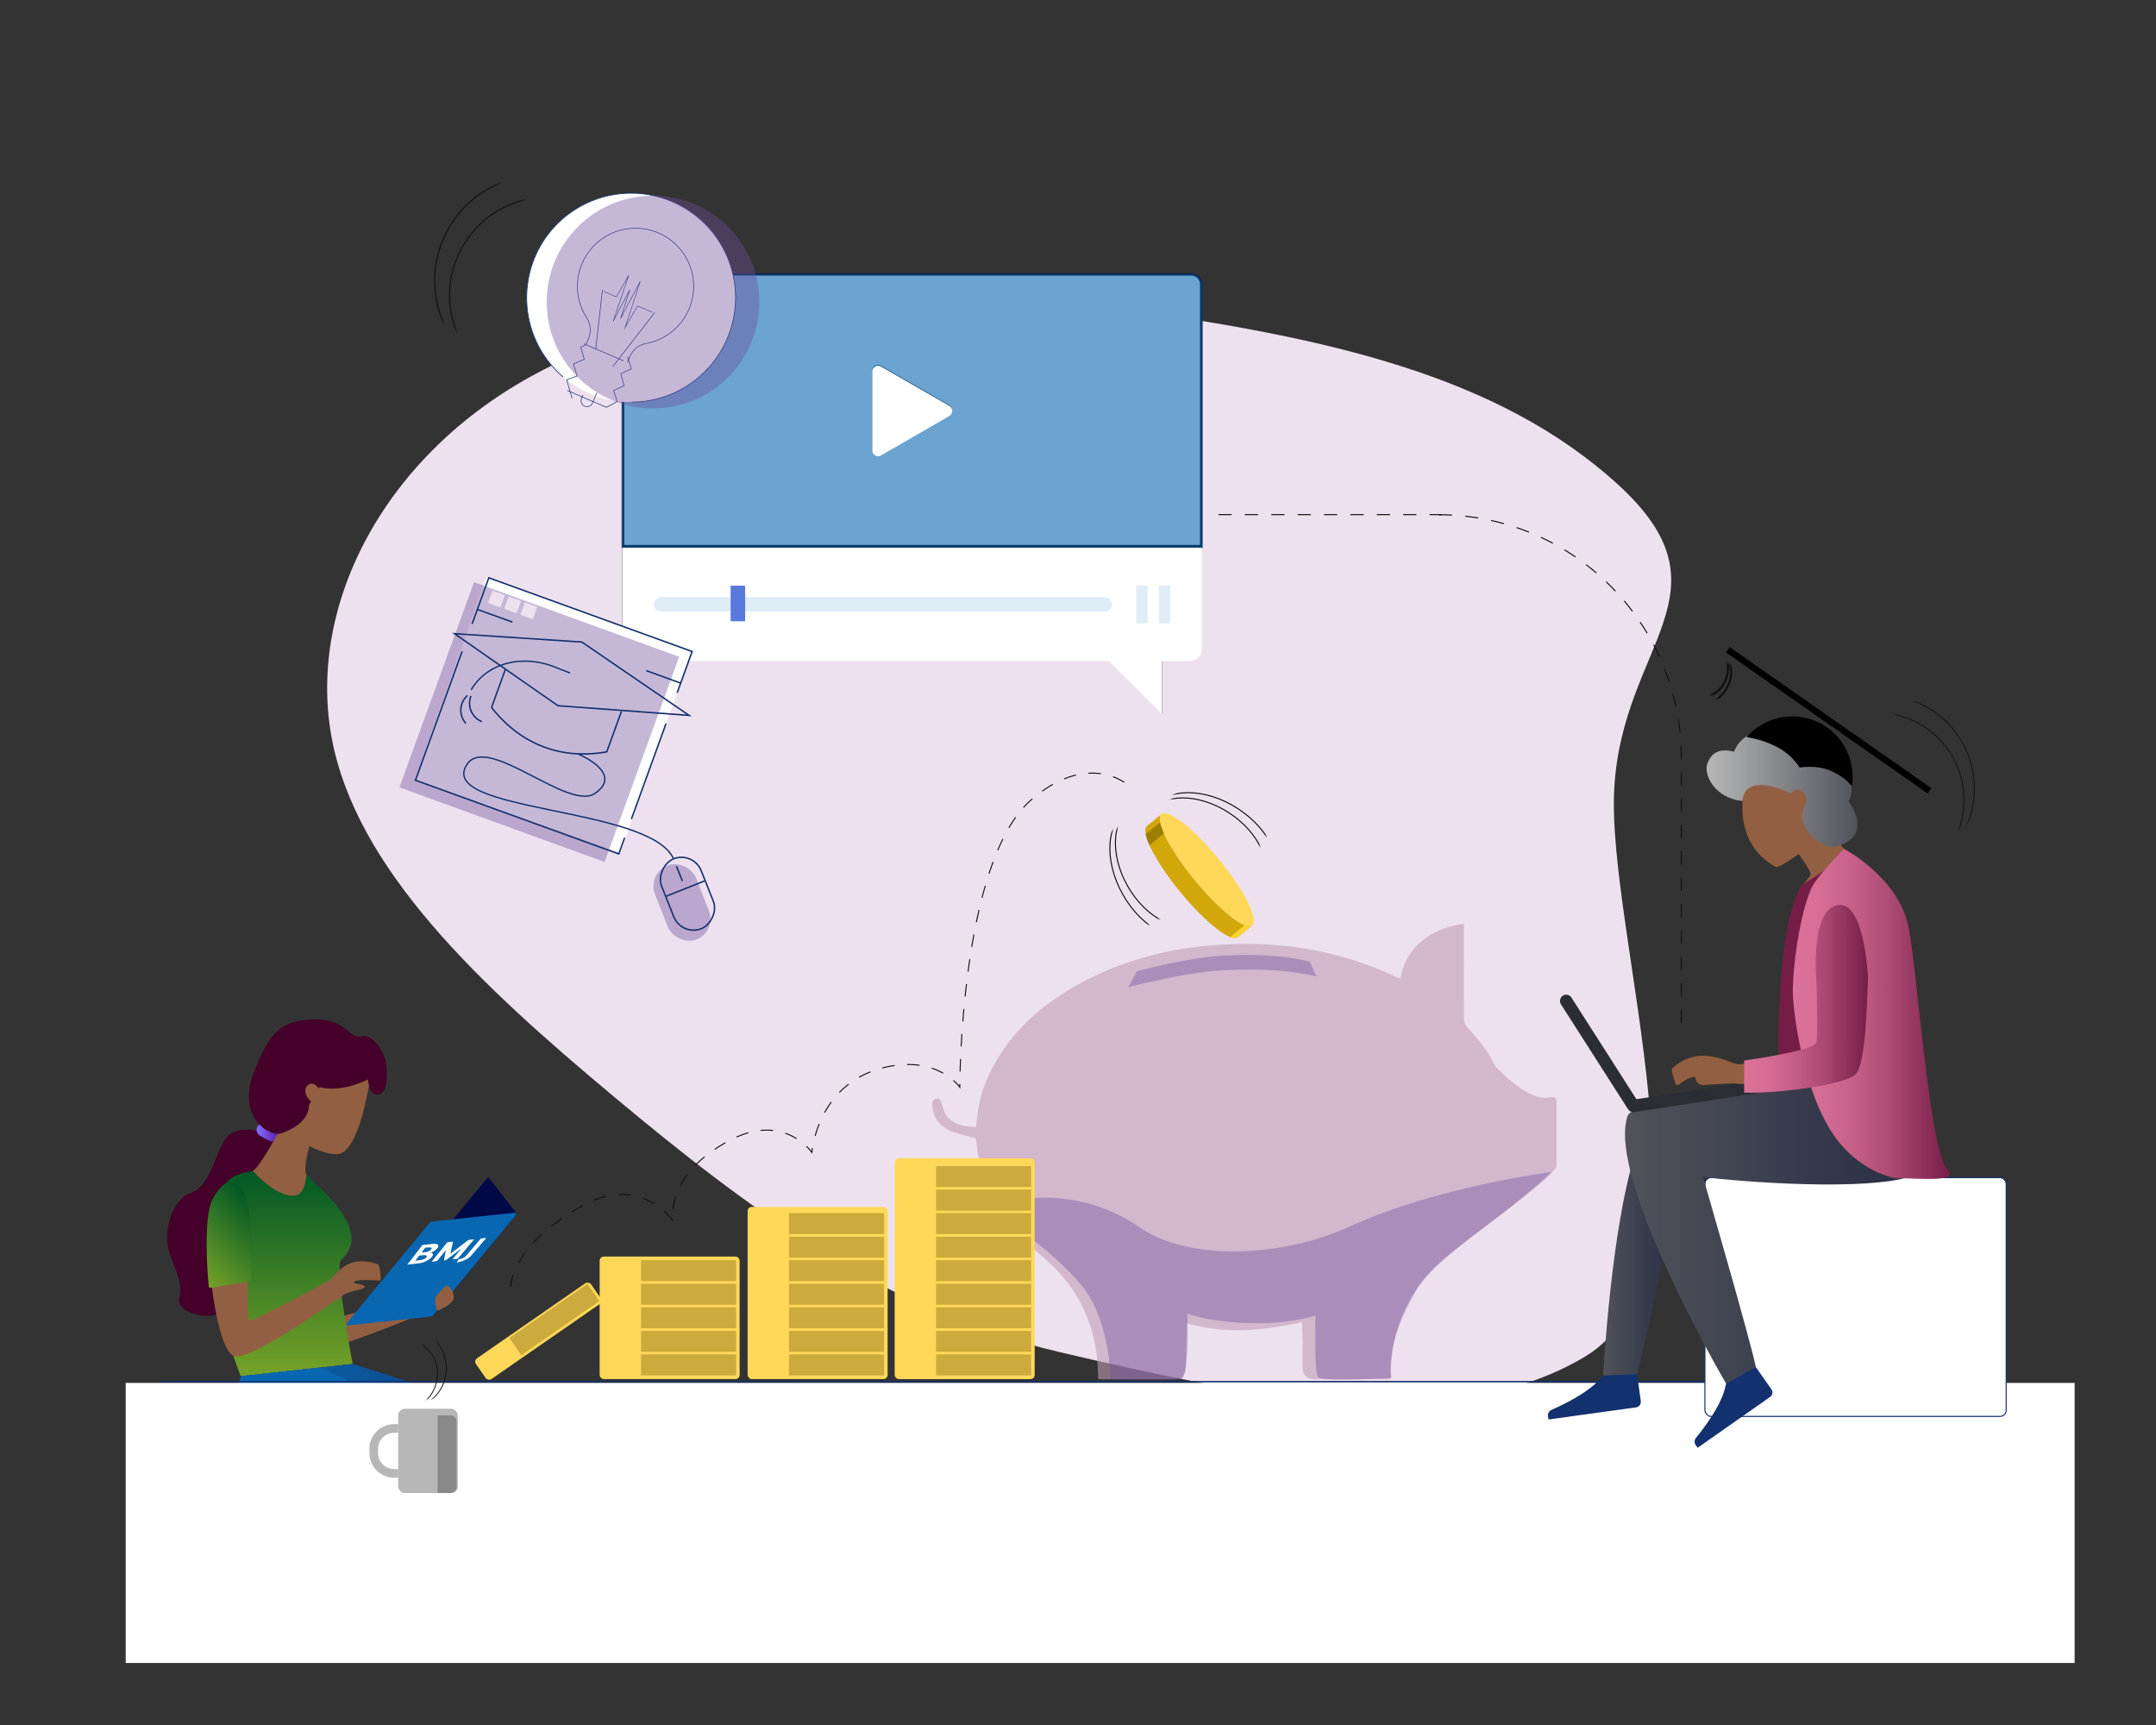 <svg xmlns="http://www.w3.org/2000/svg" xmlns:xlink="http://www.w3.org/1999/xlink" width="1000" height="800" viewBox="0 0 1000 800">
  <rect x="0" y="0" width="1000" height="800" fill="#333333" stroke="none"/>
  <defs>
    <style>
      .cls-1, .cls-17, .cls-42, .cls-44, .cls-7 {
        fill: #fff;
      }

      .cls-1 {
        fill-rule: evenodd;
      }

      .cls-2 {
        isolation: isolate;
      }

      .cls-3 {
        mask: url(#mask);
      }

      .cls-16, .cls-26, .cls-31, .cls-33, .cls-35, .cls-4, .cls-41, .cls-43, .cls-45, .cls-57, .cls-59, .cls-6, .cls-60 {
        fill: none;
      }

      .cls-31, .cls-35, .cls-4, .cls-41, .cls-57 {
        stroke: #111;
      }

      .cls-4 {
        stroke-width: 0.4px;
      }

      .cls-5, .cls-61 {
        fill: #eee1ef;
      }

      .cls-6 {
        stroke: #fff;
      }

      .cls-16, .cls-17, .cls-26, .cls-33, .cls-36, .cls-42, .cls-43, .cls-44, .cls-45, .cls-59, .cls-6, .cls-60 {
        stroke-miterlimit: 10;
      }

      .cls-26, .cls-6 {
        stroke-width: 4px;
      }

      .cls-8 {
        fill: #935f42;
      }

      .cls-9 {
        fill: #440029;
      }

      .cls-10 {
        fill: url(#New_Gradient_Swatch_5);
      }

      .cls-11 {
        fill: url(#linear-gradient);
      }

      .cls-12 {
        fill: url(#linear-gradient-2);
      }

      .cls-13 {
        fill: url(#linear-gradient-3);
      }

      .cls-14 {
        fill: #000947;
      }

      .cls-15, .cls-36 {
        fill: #0967b1;
      }

      .cls-16, .cls-17, .cls-36, .cls-42, .cls-43, .cls-44, .cls-45, .cls-59, .cls-60 {
        stroke: #13316e;
      }

      .cls-16 {
        stroke-width: 0.64px;
      }

      .cls-17, .cls-35 {
        stroke-width: 0.49px;
      }

      .cls-18 {
        fill: #13316e;
      }

      .cls-19 {
        fill: url(#linear-gradient-4);
      }

      .cls-20 {
        fill: url(#linear-gradient-5);
      }

      .cls-21 {
        fill: url(#linear-gradient-6);
      }

      .cls-22 {
        fill: #761d47;
      }

      .cls-23 {
        fill: #2a2d33;
      }

      .cls-24 {
        fill: url(#linear-gradient-7);
      }

      .cls-25 {
        fill: url(#linear-gradient-8);
      }

      .cls-26 {
        stroke: #b7b7b7;
      }

      .cls-27 {
        fill: #b7b7b7;
      }

      .cls-28 {
        mask: url(#mask-3);
      }

      .cls-29 {
        mask: url(#mask-4);
      }

      .cls-30 {
        mask: url(#mask-5);
      }

      .cls-32 {
        mask: url(#mask-6);
      }

      .cls-33 {
        stroke: #000;
        stroke-width: 3px;
      }

      .cls-34, .cls-37, .cls-61 {
        mix-blend-mode: multiply;
      }

      .cls-35 {
        stroke-dasharray: 6.12 6.12;
      }

      .cls-36 {
        stroke-width: 0.69px;
      }

      .cls-36, .cls-47 {
        opacity: 0.6;
      }

      .cls-37, .cls-38 {
        fill: #dfedf7;
      }

      .cls-39 {
        fill: #5a79de;
      }

      .cls-40 {
        mask: url(#mask-7);
      }

      .cls-41 {
        stroke-width: 0.49px;
      }

      .cls-42 {
        stroke-width: 0.34px;
      }

      .cls-43, .cls-44 {
        stroke-width: 0.29px;
      }

      .cls-45 {
        stroke-width: 0.24px;
      }

      .cls-46 {
        fill: #6f4f9b;
      }

      .cls-46, .cls-62 {
        opacity: 0.4;
      }

      .cls-48 {
        fill: #bf9bb6;
      }

      .cls-49 {
        mask: url(#mask-9);
      }

      .cls-50 {
        mask: url(#mask-10);
      }

      .cls-51 {
        mask: url(#mask-11);
      }

      .cls-52 {
        mask: url(#mask-12);
      }

      .cls-53 {
        fill: #ffd85a;
      }

      .cls-54 {
        fill: #d2a709;
      }

      .cls-55 {
        fill: #ffd430;
      }

      .cls-56 {
        fill: #9c7e00;
      }

      .cls-57 {
        stroke-width: 0.47px;
        stroke-dasharray: 5.81 5.81;
      }

      .cls-58 {
        fill: #ccaa3b;
      }

      .cls-59 {
        stroke-width: 0.68px;
      }

      .cls-60 {
        stroke-width: 0.63px;
      }

      .cls-62 {
        fill: #444;
      }
    </style>
    <mask id="mask" x="814.86" y="318.22" width="121.36" height="110.55" maskUnits="userSpaceOnUse">
      <g id="mask-2">
        <path id="path-1" class="cls-1" d="M814.86,378.67l82.39-60.45L934,368.31q6.51-5-6.09,3.3t-36.6,24.9q-24.1,16.94-33.77,24.78t-5.94,7.47Z"/>
      </g>
    </mask>
    <linearGradient id="New_Gradient_Swatch_5" data-name="New Gradient Swatch 5" x1="119.02" y1="525.13" x2="129.25" y2="525.13" gradientUnits="userSpaceOnUse">
      <stop offset="0" stop-color="#8571ff"/>
      <stop offset="1" stop-color="#5b18a8"/>
    </linearGradient>
    <linearGradient id="linear-gradient" x1="130.48" y1="638.19" x2="130.48" y2="543.03" gradientUnits="userSpaceOnUse">
      <stop offset="0" stop-color="#76a227"/>
      <stop offset="1" stop-color="#005825"/>
    </linearGradient>
    <linearGradient id="linear-gradient-2" x1="123.62" y1="697.05" x2="255.24" y2="697.05" gradientUnits="userSpaceOnUse">
      <stop offset="0" stop-color="#0967b1"/>
      <stop offset="1" stop-color="#13316e"/>
    </linearGradient>
    <linearGradient id="linear-gradient-3" x1="90.84" y1="590.81" x2="121.27" y2="560.38" xlink:href="#linear-gradient"/>
    <linearGradient id="linear-gradient-4" x1="791.55" y1="366.17" x2="861.61" y2="366.17" gradientUnits="userSpaceOnUse">
      <stop offset="0" stop-color="#b7b7b7"/>
      <stop offset="1" stop-color="#50535a"/>
    </linearGradient>
    <linearGradient id="linear-gradient-5" x1="-11096.52" y1="586.11" x2="-11061.33" y2="586.11" gradientTransform="translate(11840.09)" gradientUnits="userSpaceOnUse">
      <stop offset="0" stop-color="#50535a"/>
      <stop offset="0.57" stop-color="#383b4c"/>
      <stop offset="1" stop-color="#2a2e44"/>
    </linearGradient>
    <linearGradient id="linear-gradient-6" x1="753.71" y1="556.85" x2="894.55" y2="556.85" gradientTransform="matrix(1, 0, 0, 1, 0, 0)" xlink:href="#linear-gradient-5"/>
    <linearGradient id="linear-gradient-7" x1="-11008.56" y1="470.24" x2="-10935.69" y2="470.24" gradientTransform="translate(11840.09)" gradientUnits="userSpaceOnUse">
      <stop offset="0" stop-color="#dc729a"/>
      <stop offset="0.17" stop-color="#d66d95"/>
      <stop offset="0.39" stop-color="#c66088"/>
      <stop offset="0.63" stop-color="#ac4a73"/>
      <stop offset="0.89" stop-color="#872b55"/>
      <stop offset="1" stop-color="#761d47"/>
    </linearGradient>
    <linearGradient id="linear-gradient-8" x1="-11031.1" y1="463.22" x2="-10973.67" y2="463.22" gradientTransform="translate(11840.09)" gradientUnits="userSpaceOnUse">
      <stop offset="0" stop-color="#dc729a"/>
      <stop offset="0.17" stop-color="#d66d95"/>
      <stop offset="0.39" stop-color="#c66088"/>
      <stop offset="0.64" stop-color="#ab4972"/>
      <stop offset="0.9" stop-color="#852a54"/>
      <stop offset="1" stop-color="#761d47"/>
    </linearGradient>
    <mask id="mask-3" x="166.46" y="618.92" width="45.58" height="34.48" maskUnits="userSpaceOnUse">
      <g id="mask-2-4" data-name="mask-2">
        <path id="path-1-3" data-name="path-1" class="cls-1" d="M166.46,627.39l41-5.32,3.37,26q3.3-.51-2.81,0t-17.85,1.65q-11.88,1.27-16.83,2.18t-3.56,1.53Z"/>
      </g>
    </mask>
    <mask id="mask-4" x="166.46" y="615.91" width="45.58" height="37.5" maskUnits="userSpaceOnUse">
      <g id="mask-2-5" data-name="mask-2">
        <path id="path-1-4" data-name="path-1" class="cls-1" d="M166.46,627.39l41-5.32,3.37,26q3.3-.51-2.81,0t-17.85,1.65q-11.88,1.27-16.83,2.18t-3.56,1.53Z"/>
      </g>
    </mask>
    <mask id="mask-5" x="780.32" y="299.97" width="27.24" height="25.3" maskUnits="userSpaceOnUse">
      <g id="mask-2-6" data-name="mask-2">
        <path id="path-1-5" data-name="path-1" class="cls-1" d="M780.32,315.09l18.35,10.18,8.39-15.11c1,.58.52.42-1.36-.46s-4.59-2.22-8.15-4-6.09-3.25-7.52-4.17-1.87-1.44-1.32-1.53Z"/>
      </g>
    </mask>
    <mask id="mask-6" x="780.32" y="299.97" width="27.24" height="26.69" maskUnits="userSpaceOnUse">
      <g id="mask-2-7" data-name="mask-2">
        <path id="path-1-6" data-name="path-1" class="cls-1" d="M780.32,315.09l18.35,10.18,8.39-15.11c1,.58.52.42-1.36-.46s-4.59-2.22-8.15-4-6.09-3.25-7.52-4.17-1.87-1.44-1.32-1.53Z"/>
      </g>
    </mask>
    <mask id="mask-7" x="179.2" y="77.86" width="136.64" height="122.85" maskUnits="userSpaceOnUse">
      <g id="mask-2-8" data-name="mask-2">
        <path id="path-1-7" data-name="path-1" class="cls-1" d="M315.84,143.41,221.61,77.86l-39.86,57.29q-7.45-5.46,6.93,3.53t41.8,26.93q27.57,18.33,38.63,26.87T276,200.7Z"/>
      </g>
    </mask>
    <mask id="mask-9" x="522.33" y="355.7" width="68.26" height="70.73" maskUnits="userSpaceOnUse">
      <g id="mask-2-10" data-name="mask-2">
        <path id="path-1-9" data-name="path-1" class="cls-1" d="M562.24,426.43l28.35-43.66-39.92-25.91q2.42-3.44-1.3,3.32t-11.25,19.56q-7.79,12.84-11.62,17.9t-4.17,2.88Z"/>
      </g>
    </mask>
    <mask id="mask-10" x="522.33" y="355.7" width="70.4" height="70.73" maskUnits="userSpaceOnUse">
      <g id="mask-2-11" data-name="mask-2">
        <path id="path-1-10" data-name="path-1" class="cls-1" d="M562.24,426.43l28.35-43.66-39.92-25.91q2.42-3.44-1.3,3.32t-11.25,19.56q-7.79,12.84-11.62,17.9t-4.17,2.88Z"/>
      </g>
    </mask>
    <mask id="mask-11" x="502.91" y="364.75" width="69.97" height="67.08" maskUnits="userSpaceOnUse">
      <g id="mask-2-12" data-name="mask-2">
        <path id="path-1-11" data-name="path-1" class="cls-1" d="M572.89,406.13l-45.27,25.7-23.49-41.38q-3.58,2.19,3.39-1.1t20.19-10.08q13.27-7,18.55-10.54t3.13-4Z"/>
      </g>
    </mask>
    <mask id="mask-12" x="502.91" y="364.75" width="69.97" height="70.44" maskUnits="userSpaceOnUse">
      <g id="mask-2-13" data-name="mask-2">
        <path id="path-1-12" data-name="path-1" class="cls-1" d="M572.89,406.13l-45.27,25.7-23.49-41.38q-3.58,2.19,3.39-1.1t20.19-10.08q13.27-7,18.55-10.54t3.13-4Z"/>
      </g>
    </mask>
  </defs>
  <g class="cls-2">
    <g id="Layer_1" data-name="Layer 1">
      <g id="Group-24">
        <g>
          <g class="cls-3">
            <path id="Oval" class="cls-4" d="M846.39,338.36a40.55,40.55,0,0,1,48,65.39"/>
          </g>
          <g class="cls-3">
            <g id="Oval-2">
              <path class="cls-4" d="M846.58,330.73A43.45,43.45,0,0,1,898,400.79"/>
            </g>
          </g>
        </g>
      </g>
      <path class="cls-5" d="M750.19,224.45c55.14,50.25,2.16,73.92-1.47,141.37s50.63,224.75-13.46,263.28-161.61,17.16-243.63-2S346,559.74,284.84,508.68s-119.92-105.29-131.09-167,24.86-131,95.05-168.48,174-43.44,270.93-30C616.55,156.57,694.9,174.3,750.19,224.45Z"/>
      <g>
        <path class="cls-6" d="M180.86,697.47H179a9.46,9.46,0,0,1-9.45-9.46v-1.89a9.45,9.45,0,0,1,9.45-9.46h1.9"/>
        <rect class="cls-7" x="180.86" y="667.52" width="27.65" height="39.09" rx="3.05"/>
      </g>
      <g>
        <path class="cls-8" d="M171.75,499.78s-4.73,33.75-14.6,35.36-30.63-14.2-30.63-14.2l19.17-32.61Z"/>
        <path class="cls-8" d="M131.13,593.37S130,622,135.73,627.06s56-16.16,56-16.16l-3.51-9.06s-40.32,12.44-42.09,11.07,5.12-27.57,5.12-27.57Z"/>
        <path class="cls-9" d="M120.6,524.76s-11.56-3.51-16.21,3.71-7.14,21.88-15.79,24.71-13.74,18.58-9.63,29,5.64,14.58,4.09,20.32,16.5,13.49,26.28,1.1S136.54,552,131.05,538,120.6,524.76,120.6,524.76Z"/>
        <path class="cls-10" d="M128.87,527.71h0a3.09,3.09,0,0,0-1.24-4.21l-4-2.2a3.11,3.11,0,0,0-4.21,1.24h0a3.1,3.1,0,0,0,1.24,4.21l4,2.2A3.11,3.11,0,0,0,128.87,527.71Z"/>
        <path class="cls-8" d="M131.68,520.51s-11,20.76-14.36,22.52c-.44.23,2.53,12.44,13,13.46,14.61,1.41,15.29-7.83,15.29-7.83s-3.38-3.52-3.53-3.86c-1.87-4.17,2.78-17.57,2.78-17.57Z"/>
        <path class="cls-11" d="M97.58,579.56c3.47-29.3,5-34.12,19.74-36.53,0,0,10.55,12.39,19.52,11.43,4.93-.53,5.27-9.66,5.27-9.66s2.18,2.09,8.06,7.81c9.39,9.16,18.87,22.4,8.06,31.6-3.27,2.78,5.35,48.38,5.35,48.38l-51.91,5.6S95.43,597.64,97.58,579.56Z"/>
        <path class="cls-12" d="M163.58,632.59s57,17.48,78.25,27.37a14.08,14.08,0,0,1,8.23,10.59c3.39,24.53,5.18,91,5.18,91l-16.42-.63-11.23-59.62-104-64.35Z"/>
        <path class="cls-8" d="M98.27,596.71s3.18,28.68,10.08,32.1,50.53-28,50.53-28l-4.56-7.94s-36.54,20.31-38.61,19.44-.07-28.6-.07-28.6Z"/>
        <path class="cls-13" d="M108.63,548.4c7,3.07,8.62,18.63,7.91,44.76a1.15,1.15,0,0,1-.85,1.07l-17.9,3a.74.74,0,0,1-.92-.63c-.6-5.2-2.83-32.57,2-41C101,552,104.79,546.71,108.63,548.4Z"/>
        <path class="cls-9" d="M167.36,480.63C161.4,482.08,161,471,142,473c-13.13,1.41-17.32,7.45-23.83,23.19-9,21.75,6.79,31.28,12.37,29.36,13.64-4.68,12.75-12.92,12.75-12.92s4.27-8.67,5.15-8.44c10.39,2.76,22.18-3.61,22.18-3.61s.54,7.78,5,7,4.07-10.41,3.41-14.62S173.41,479.17,167.36,480.63Z"/>
        <path class="cls-14" d="M200.19,610.56,188.13,594.1a.7.7,0,0,1-.63-1.14l38.58-46.7a.7.7,0,0,1,.48-.26l11.83,15.15c.81,1,1.25,2,.86,2.45l-38.58,46.7A.7.7,0,0,1,200.19,610.56Z"/>
        <path class="cls-15" d="M200.18,610.54l-38.62,4.12a.7.7,0,0,1-.63-1.14l38.58-46.7a.7.7,0,0,1,.48-.26l38.62-4.12a.71.71,0,0,1,.63,1.14l-38.58,46.7A.7.7,0,0,1,200.18,610.54Z"/>
        <path class="cls-8" d="M210.46,601.94a6.28,6.28,0,0,0-2.62-5.5,1,1,0,0,0-1.36.2C205,598,202,601.27,201.93,602c-.28,2.82.61,6,1.25,5.79C205,607.11,210.46,604.25,210.46,601.94Z"/>
        <path class="cls-8" d="M157.12,602.44c-5.49,3.51-9.63-5.14-3.64-9.45,2.9-2.09,7.62-11.52,21.76-6.65.93.32,1.23,4.69,1.41,6.54a.87.87,0,0,1-.83,1s-13.35-1-11.49,1.19c.17.21,9.8,1.27,1.55,3.24S159.16,601.13,157.12,602.44Z"/>
        <path class="cls-8" d="M147.61,505.17a1,1,0,0,0-.2-1c-.82-.92-2.87-2.75-4.84-.68-2.16,2.28-.26,6,1.92,7.36a1,1,0,0,0,1.46-.57Z"/>
        <path class="cls-15" d="M112.53,638.1a1.28,1.28,0,0,0-1.1.95c-1.58,6-9.81,41.61,17.11,43.43,32.64,2.21,64,9.49,70.82,11.15a1.28,1.28,0,0,1,.9,1.67l-32.09,53.52a1.29,1.29,0,0,0,.45,1.46L180,758.57a1.27,1.27,0,0,0,1.87-.41l51.66-56.79a1,1,0,0,0,.08-.18c.52-1.48,6.6-19.84-11.38-29.62s-68.67-35-73.19-37.21a1.2,1.2,0,0,0-.7-.12Z"/>
        <g>
          <path class="cls-7" d="M188.93,586.48l7-9.07,4.61-.52a7.59,7.59,0,0,1,1.57,0,1.71,1.71,0,0,1,.95.35.72.72,0,0,1,.24.69,2.06,2.06,0,0,1-.51,1,5.1,5.1,0,0,1-1.26,1.12,10.11,10.11,0,0,1-1.74.89,1.13,1.13,0,0,1,1,.64c.11.32-.06.77-.51,1.34a7.09,7.09,0,0,1-1.65,1.41,10.33,10.33,0,0,1-3.52,1.41c-.36.07-.7.13-1,.16Zm6.64-5.59,1.27-.14c.29,0,.58-.07.86-.12a3.6,3.6,0,0,0,.65-.16,4.58,4.58,0,0,0,1-.5,2.6,2.6,0,0,0,.64-.55.64.64,0,0,0,.19-.58c-.05-.17-.24-.28-.56-.32h-.58l-.39,0-.35,0-1.06.12Zm-2.95,3.78,1.82-.2c.44-.05.8-.11,1.07-.16a5,5,0,0,0,.73-.21,4.64,4.64,0,0,0,.92-.46,2.73,2.73,0,0,0,.58-.51.87.87,0,0,0,.22-.55c0-.17-.13-.3-.35-.38a1.82,1.82,0,0,0-.57-.08c-.24,0-.51,0-.83,0l-1.79.21Z"/>
          <path class="cls-7" d="M200.18,585.19l7.29-9.07,2.65-.29-1.24,5.66,8.4-6.46,2.64-.29-7.59,9-2.47.28,4.16-5-7.2,5.4-.89.1.85-4.73-4.11,5.06Z"/>
          <path class="cls-7" d="M212.64,584.1a9.71,9.71,0,0,0,2.3-.78,4.34,4.34,0,0,0,1.38-1.05L223,574.4l2.56-.29-7,8.16a6.39,6.39,0,0,1-1.24,1.13,10,10,0,0,1-1.58.91,15.29,15.29,0,0,1-1.84.7c-.65.2-1.34.38-2.07.53Z"/>
        </g>
      </g>
      <rect class="cls-7" x="58.31" y="641.35" width="903.95" height="129.89"/>
      <line class="cls-16" x1="74.42" y1="640.76" x2="847.65" y2="640.76"/>
      <g id="man">
        <rect class="cls-17" x="790.77" y="546.14" width="139.73" height="110.74" rx="2.88" transform="translate(1721.28 1203.03) rotate(180)"/>
        <path class="cls-18" d="M814.39,634l7.09,10.12a2.58,2.58,0,0,1-.29,3.62L787.4,671.44l-.9-1.27a2.75,2.75,0,0,1,.12-3.32c3.27-4,11.58-14.8,13.51-23.26C803.3,629.74,814.39,634,814.39,634Z"/>
        <path class="cls-8" d="M809.11,365.7s-6.55,24.67,14.41,36.28c1.63.9,10.71-5.88,10.71-5.88s4.06,5,5.58,9c.56,1.51-5.43,6.22-4.8,7.6,6.86,15.16,38.64-8.1,27.93-13.14-9.19-4.33-13.23-14.6-13.23-14.6S826,352.12,809.11,365.7Z"/>
        <path class="cls-18" d="M759.32,637.34,761,649.57a2.61,2.61,0,0,1-1.91,3.1l-40.89,5.64-.21-1.54a2.76,2.76,0,0,1,1.62-2.91c4.74-2.07,17.06-7.87,22.64-14.51C751.41,628.47,759.32,637.34,759.32,637.34Z"/>
        <path class="cls-19" d="M834.36,370s-14.39-8.8-22.23-5c-4,1.94-3.87,6.45-3.87,6.45-12.62-1.05-18.67-12.25-16.14-17.87,1.81-4,4.57-6.78,12.2-5,0,0,2.71-8.28,11.18-8.61s11.71,3.74,11.71,3.74,8.45-6.66,15.43-3.09c4.93,2.52,7.07,12.83,7.07,12.83s7.61,1.72,8.68,7.47c1.46,7.79-1,10.72-1,10.72s13,16.8-6.82,21.11c-3.74.81-19.34-7.67-13.24-19.75h0Z"/>
        <path class="cls-20" d="M778.76,550.08c-.26-.17-16.29,76.58-19.44,87.26l-15.75.58s3.71-69.25,15.14-103.58C758.81,534,774.37,535.51,778.76,550.08Z"/>
        <path class="cls-21" d="M891.37,494.14s8.28,40.45-1.85,49.51c-8.23,7.36-58,6.93-99.6,2.27,0,0,22.39,77.15,24.47,88.09l-13.75,7.72s-55.43-94.63-45.81-124c3-9.28,72.38-14.34,72.38-14.34L851.41,472Z"/>
        <path class="cls-22" d="M856.71,395.18s26.85,15.26,30.91,54.56c4.24,41,5.71,51.6,5.15,52.45-1.7,2.55-64.49,1.81-65.56,1.25-4.47-2.3-3.08-81,9.43-93.62C837.62,408.82,844.16,406.22,856.71,395.18Z"/>
        <path class="cls-23" d="M724.5,462.06a2.87,2.87,0,0,1,4.36.58L759,509.77l55.11-8.49a3,3,0,0,1,3.32,1.91,2.87,2.87,0,0,1-2.29,3.75L758,515.75l-.43,0h0a2.57,2.57,0,0,1-.62-.08l-.16,0a3.27,3.27,0,0,1-.47-.18.61.61,0,0,1-.14-.07,3,3,0,0,1-.51-.36l-.1-.1a3.62,3.62,0,0,1-.36-.42s0,0-.06-.08l-31.07-48.58A3,3,0,0,1,724.5,462.06Z"/>
        <path class="cls-24" d="M855.27,393.68s25.84,13.37,30.12,37,9.47,103,18.13,112.14c5.33,5.66-14.69,3.56-24.41,3.56,0,0-16.65-2.49-28.76-20.2-14.08-20.57-19-57.85-18.8-67.44.47-19.18,5.58-42.58,9.74-48.87S855.27,393.68,855.27,393.68Z"/>
        <path class="cls-8" d="M848.4,451.17,865.86,447s-.09,42.92-4.48,48.1c-8,9.4-56.7,7.3-56.7,7.3l.12-9.17c.88,2.31,40.32-7.71,42.14-9.59C849.19,481.33,848.4,451.17,848.4,451.17Z"/>
        <path class="cls-8" d="M804.68,502.43c11.08,2,8-7.55.12-9.17-3.82-.78-17.19-9-29.11,2.21-.78.74.87,5.23,1.52,7.16a.94.94,0,0,0,1.26.57s5.14-4.33,7.76-3.59c.28.08.34,3.86,4.13,3.57C799.74,502.48,804.68,502.43,804.68,502.43Z"/>
        <path class="cls-8" d="M829.84,370.35a1.28,1.28,0,0,1,0-1.27c.79-1.36,2.9-4.19,5.9-2.09,3.29,2.31,1.84,7.52-.57,9.73a1.29,1.29,0,0,1-2-.36Z"/>
        <path class="cls-25" d="M842.55,455.69s-3.3-33.11,9.52-35.88,14.35,33.56,14.35,33.56c-.5,14.27-1.21,40.6-5.88,45s-34.3,8.9-51.55,8.36V491.84s32.84-4.49,33.56-8.45S842.55,455.69,842.55,455.69Z"/>
      </g>
      <path class="cls-26" d="M184.69,683.3h-1.9a9.46,9.46,0,0,1-9.45-9.46v-1.9a9.45,9.45,0,0,1,9.45-9.45h1.9"/>
      <rect class="cls-27" x="184.69" y="653.35" width="27.65" height="39.09" rx="3.05" transform="translate(397.02 1345.78) rotate(-180)"/>
      <g id="Group-24-2" data-name="Group-24">
        <g>
          <g class="cls-28">
            <path id="Oval-2-2" data-name="Oval" class="cls-4" d="M180.22,619.26c9-1.17,21.23,5.32,22.45,14.7s-3.78,17.87-12.77,19"/>
          </g>
          <g class="cls-29">
            <g id="Oval-2-3" data-name="Oval-2">
              <path class="cls-4" d="M187.05,616.25c9.64-1.25,18.51,5.89,19.81,15.94s-5.46,19.21-15.1,20.46"/>
            </g>
          </g>
        </g>
      </g>
      <g>
        <g id="Group-24-3" data-name="Group-24">
          <g>
            <g class="cls-30">
              <path id="Oval-3" data-name="Oval" class="cls-31" d="M784.82,322.33c4,2.23,11.59.4,14.61-5.05s2.84-11.42-1.18-13.65"/>
            </g>
            <g class="cls-32">
              <g id="Oval-2-4" data-name="Oval-2">
                <path class="cls-31" d="M787.32,325.3c4.31,2.39,10.43-.4,13.67-6.24s2.38-12.51-1.93-14.9"/>
              </g>
            </g>
          </g>
        </g>
        <line class="cls-33" x1="801.41" y1="301.35" x2="894.93" y2="366.75"/>
        <path d="M858.93,364.71a28.3,28.3,0,0,0,.35-4.44,28,28,0,0,0-49.12-18.4A45.61,45.61,0,0,1,824,346.31,27.4,27.4,0,0,1,834.72,356s7.15-1.33,13.45,1.1C855.93,360.13,858.93,364.71,858.93,364.71Z"/>
      </g>
      <g>
        <g>
          <path class="cls-7" d="M289.1,253.23V131.87a4.58,4.58,0,0,1,4.57-4.57H552.49a4.58,4.58,0,0,1,4.58,4.57V253.23Z"/>
          <path d="M552.49,127.8a4.08,4.08,0,0,1,4.08,4.07V252.73h-267V131.87a4.07,4.07,0,0,1,4.07-4.07H552.49m0-1H293.67a5.07,5.07,0,0,0-5.07,5.07V253.73h269V131.87a5.08,5.08,0,0,0-5.08-5.07Z"/>
        </g>
        <g>
          <path class="cls-7" d="M407.31,210.73a2.25,2.25,0,0,1-2.25-2.24V172a2.25,2.25,0,0,1,3.37-1.94L440,188.32a2.25,2.25,0,0,1,0,3.89l-31.55,18.22a2.24,2.24,0,0,1-1.12.3Z"/>
          <path d="M407.31,170.3a1.8,1.8,0,0,1,.87.23l31.55,18.22a1.75,1.75,0,0,1,0,3L408.18,210a1.81,1.81,0,0,1-.87.24,1.76,1.76,0,0,1-1.75-1.75V172.05a1.75,1.75,0,0,1,1.75-1.75m0-1a2.75,2.75,0,0,0-2.75,2.75v36.44a2.75,2.75,0,0,0,2.75,2.75,2.68,2.68,0,0,0,1.37-.38l31.55-18.22a2.74,2.74,0,0,0,0-4.75l-31.55-18.22a2.67,2.67,0,0,0-1.37-.37Z"/>
        </g>
        <g>
          <path class="cls-7" d="M514.52,305.81H294.05a5,5,0,0,1-4.95-4.94V254.24h268v46.63a4.94,4.94,0,0,1-4.93,4.94H538.52v24Z"/>
          <path d="M556.57,254.74v46.13a4.43,4.43,0,0,1-4.43,4.44H538v23.3l-23-23-.3-.3H294.05a4.45,4.45,0,0,1-4.45-4.44V254.74h267m1-1h-269v47.13a5.44,5.44,0,0,0,5.45,5.44H514.31L539,331V306.31h13.12a5.43,5.43,0,0,0,5.43-5.44V253.74Z"/>
        </g>
        <g>
          <path class="cls-7" d="M346.11,282.9v-5.76H512.3a2.88,2.88,0,0,1,0,5.76Z"/>
          <path d="M512.3,277.64a2.38,2.38,0,0,1,0,4.76H346.61v-4.76H512.3m0-1H345.61v6.76H512.3a3.38,3.38,0,0,0,0-6.76Z"/>
        </g>
        <g class="cls-34">
          <g>
            <path class="cls-7" d="M306.78,282.9a2.88,2.88,0,0,1,0-5.76h31.58v5.76Z"/>
            <path d="M337.86,277.64v4.76H306.78a2.38,2.38,0,0,1,0-4.76h31.08m1-1H306.78a3.38,3.38,0,0,0,0,6.76h32.08v-6.76Z"/>
          </g>
        </g>
        <g>
          <rect class="cls-7" x="538.02" y="271.72" width="4.25" height="16.6"/>
          <path d="M541.78,272.22v15.6h-3.26v-15.6h3.26m1-1h-5.26v17.6h5.26v-17.6Z"/>
        </g>
        <g>
          <rect class="cls-7" x="527.52" y="271.72" width="4.25" height="16.6"/>
          <path d="M531.27,272.22v15.6H528v-15.6h3.25m1-1H527v17.6h5.25v-17.6Z"/>
        </g>
        <g>
          <rect class="cls-7" x="339.36" y="271.82" width="5.75" height="15.54"/>
          <path d="M344.61,272.32v14.53h-4.75V272.32h4.75m.63-1h-6a.37.37,0,0,0-.37.37v15.79a.37.37,0,0,0,.37.37h6a.36.36,0,0,0,.37-.37V271.69a.36.36,0,0,0-.37-.37Z"/>
        </g>
      </g>
      <path class="cls-35" d="M667.35,238.73h0A112.48,112.48,0,0,1,779.83,351.21V475.33"/>
      <line class="cls-35" x1="565.16" y1="238.67" x2="668.97" y2="238.67"/>
      <g>
        <path class="cls-36" d="M288.6,132.16V254h269V132.16a5.07,5.07,0,0,0-5.07-5.07H293.68A5.08,5.08,0,0,0,288.6,132.16Z"/>
        <path class="cls-7" d="M440.24,188.18,408.68,170a2.74,2.74,0,0,0-4.12,2.38v36.44a2.74,2.74,0,0,0,4.12,2.37l31.56-18.22A2.74,2.74,0,0,0,440.24,188.18Z"/>
        <path class="cls-7" d="M557.58,254v47.13a5.44,5.44,0,0,1-5.43,5.44H539v24.71L514.31,306.6H294.06a5.44,5.44,0,0,1-5.45-5.44V254Z"/>
        <path class="cls-37" d="M345.62,276.93H512.3a3.38,3.38,0,0,1,3.38,3.38h0a3.39,3.39,0,0,1-3.38,3.38H345.62Z"/>
        <g class="cls-34">
          <path class="cls-38" d="M306.78,276.93h32.08v6.76H306.78a3.38,3.38,0,0,1-3.37-3.38h0A3.37,3.37,0,0,1,306.78,276.93Z"/>
        </g>
        <rect class="cls-37" x="537.53" y="271.51" width="5.25" height="17.6"/>
        <rect class="cls-37" x="527.02" y="271.51" width="5.25" height="17.6"/>
        <rect class="cls-39" x="338.86" y="271.61" width="6.75" height="16.54" rx="0.37" transform="translate(684.48 559.75) rotate(-180)"/>
      </g>
      <g id="Group-24-4" data-name="Group-24">
        <g>
          <g class="cls-40">
            <path id="Oval-4" data-name="Oval" class="cls-41" d="M279.29,99a45.56,45.56,0,0,0-52,74.8"/>
          </g>
          <g class="cls-40">
            <g id="Oval-2-5" data-name="Oval-2">
              <path class="cls-41" d="M278.86,90.47a48.81,48.81,0,1,0-55.74,80.13"/>
            </g>
          </g>
        </g>
      </g>
      <g>
        <g>
          <circle class="cls-7" cx="292.74" cy="138.05" r="48.45"/>
          <path class="cls-42" d="M292.74,186.5a48.44,48.44,0,1,0-31.58-11.7"/>
        </g>
        <g>
          <path class="cls-43" d="M271.75,159.84l1.18-2.75a10.29,10.29,0,0,0-.77-9.63,26.95,26.95,0,1,1,27.5,11.84,10,10,0,0,0-7.37,5.83l-1.28,3"/>
          <polyline class="cls-43" points="265.37 184.8 262.85 176.12 267.67 174.38 266.01 168.78 271.02 166.59 269.36 160.99 271.75 159.84"/>
          <polyline class="cls-43" points="291.07 165.43 292.82 171.06 287.95 173.32 289.47 178.86 284.61 181.12 286.31 186.2 281.26 188.91 263.14 181.13"/>
          <line class="cls-44" x1="284.19" y1="170.07" x2="303.67" y2="144.96"/>
          <line class="cls-44" x1="276.33" y1="161.81" x2="279.44" y2="134.36"/>
          <polyline class="cls-45" points="302.63 144.86 295.68 141.88 289.92 151.9 296.94 130.47 287.84 147.74 292.13 134.38 284.4 148.98 291.63 127.65 285.88 137.67 280.16 135.21"/>
          <path class="cls-43" d="M276.84,182.12l-2.07,4.82a2.74,2.74,0,0,1-3.6,1.44h0a2.74,2.74,0,0,1-1.44-3.61l.69-1.6"/>
          <line class="cls-43" x1="270.83" y1="159.45" x2="289.17" y2="167.33"/>
        </g>
        <circle class="cls-46" cx="302.89" cy="140.08" r="49.32"/>
      </g>
      <g>
        <g>
          <g class="cls-47">
            <path id="Stroke-1" class="cls-48" d="M550.41,613.74c17.4,4.63,31.29,4,53.56-.51l.23,8.63c0,4.1-.05,8.2,0,12.29,0,3.52,1.84,5.43,5.32,5.45,11.58.06,23.16,0,34.73,0a3,3,0,0,0,.59-.18c.29-3.86.38-7.78.9-11.65A67.69,67.69,0,0,1,670.57,583c10.11-8.34,51.41-37.73,51.41-42.27,0-13.93,0-14.78,0-28.71,0-4.37-1.24-2.9-5.71-2.93-6.12,0-15.47-6.83-22.73-14.62h0c-3.61-7.45-7.47-12-13.08-18.11a5.92,5.92,0,0,1-1.42-3.64c-.1-13.85-.06-27.71-.06-41.56v-2.69c-13.59,1.6-27,9.91-29.4,25.44-.92-.38-1.81-.71-2.66-1.11-27-12.6-55.41-16.85-85-14.38-21.78,1.81-42.43,7.47-61.57,18-17.09,9.44-31.3,21.9-40.4,39.42a62.68,62.68,0,0,0-6.7,22c-.17,1.53-.34,3.07-.53,4.86-4.78-.2-9.4-.81-12.83-4.24-1.49-1.5-2.22-3.89-2.88-6-.47-1.5-.61-3.07-2.58-2.93s-2.11,1.75-2,3.31c.38,5.68,3.57,9.52,8.59,11.65,3.59,1.52,7.52,2.25,11.52,3.39.6,3.65,1,7.8,2,11.82,3.22,13.41,10.1,24.85,19.82,34.61,3.36,3.37,7,6.51,10.56,9.66,16,14,23.78,31.68,24.35,52.67,0,.74,0,1.47.06,2.21a5.23,5.23,0,0,0,.28.78h34c4.82,0,6.41-1.58,6.42-6.33C550,625.85,550.41,613.74,550.41,613.74Z"/>
          </g>
          <path class="cls-46" d="M527.33,450.42s23.1-6.23,39.32-7.18c27.51-1.62,40.86,2.83,40.86,2.83l3,6.78s-16.38-4.76-45.51-2.73c-17.08,1.18-41.59,7.68-41.59,7.68Z"/>
          <path class="cls-46" d="M719.4,543.57s-53.2,6.81-93.39,25.25c-31.18,14.31-74.4,16.31-97.37.41-31.66-21.92-64.51-11.1-64.51-11.1s4.55,8.93,16.18,17.8c8.5,6.47,18.63,16.33,22.66,21.84,12.13,16.59,12.13,42.08,12.13,42.08s31.34.61,32.77-.25c4-2.43,2.83-30.42,2.83-30.42s10.93,4.45,32,4.45c18.21,0,27.51-3.64,27.51-3.64s-.81,26.21,1.21,28.64,34,.41,34,.41-3.86-15.38,11.92-41.27c7.54-12.38,31.54-28.56,45.3-39.64C717.16,546.4,719.4,543.57,719.4,543.57Z"/>
        </g>
        <g id="Group-24-5" data-name="Group-24">
          <g>
            <g class="cls-49">
              <path id="Oval-5" data-name="Oval" class="cls-41" d="M584.81,411.16c6.21-9.56-.42-24.89-14.81-34.23s-31.09-9.16-37.3.4"/>
            </g>
            <g class="cls-50">
              <g id="Oval-2-6" data-name="Oval-2">
                <path class="cls-41" d="M590,411.68c6.66-10.25-.44-26.67-15.86-36.68s-33.31-9.81-40,.44"/>
              </g>
            </g>
          </g>
        </g>
        <g id="Group-24-6" data-name="Group-24">
          <g>
            <g class="cls-51">
              <path id="Oval-6" data-name="Oval" class="cls-41" d="M556.3,427.75c-9.91,5.63-24.82-1.9-33.29-16.82s-7.3-31.58,2.62-37.21"/>
            </g>
            <g class="cls-52">
              <g id="Oval-2-7" data-name="Oval-2">
                <path class="cls-41" d="M556.52,432.94c-10.63,6-26.61-2-35.68-18s-7.82-33.83,2.81-39.87"/>
              </g>
            </g>
          </g>
        </g>
        <g>
          <path class="cls-53" d="M538.65,377.56c-3.19,2.62,3.69,16.27,15.32,30.5s23.65,23.68,26.84,21.07-3.67-16.24-15.33-30.49S541.83,375,538.65,377.56Z"/>
          <path class="cls-54" d="M554,408.06c11.63,14.23,23.63,23.67,26.82,21.08h0l-6.68,5.48h0c-3.2,2.59-15.2-6.84-26.84-21.09S528.78,385.67,532,383.05h0l6.68-5.47h0C535.48,380.21,542.34,393.85,554,408.06Z"/>
          <path class="cls-55" d="M570.63,434.53l6.7-5.48c1.53.58,2.75.66,3.46.09h0l-6.68,5.48h0C573.38,435.21,572.16,435.1,570.63,434.53Z"/>
          <path class="cls-56" d="M533.18,392a26.89,26.89,0,0,1-1.81-5.13l6.69-5.47a27.92,27.92,0,0,0,1.82,5.12Z"/>
        </g>
        <path class="cls-57" d="M521.42,362.83s-18-13.83-43.25,8.22c-33,28.9-33,133.15-33,133.15s-10.54-15.31-35.6-9c-30.72,7.76-33,39.23-33,39.23s-13-18.76-37.87-5.69c-30.91,16.24-26.51,37.45-26.51,37.45s-14.8-21.88-41.62-7.18c-35.06,19.21-33.88,39.14-33.88,39.14"/>
        <rect class="cls-53" x="278.13" y="582.75" width="64.93" height="56.83" rx="1.94"/>
        <rect class="cls-53" x="217.24" y="611.47" width="64.93" height="11.73" rx="1.94" transform="translate(-307.16 252.16) rotate(-34.72)"/>
        <rect class="cls-58" x="297.33" y="584.46" width="44.08" height="9.71"/>
        <rect class="cls-58" x="235.07" y="607.09" width="44.08" height="9.71" transform="translate(-302.77 255.42) rotate(-34.72)"/>
        <rect class="cls-58" x="297.33" y="595.38" width="44.08" height="9.71"/>
        <rect class="cls-58" x="297.33" y="606.3" width="44.08" height="9.71"/>
        <rect class="cls-58" x="297.33" y="617.23" width="44.08" height="9.71"/>
        <rect class="cls-58" x="297.33" y="628.15" width="44.08" height="9.71"/>
        <rect class="cls-53" x="346.77" y="559.72" width="64.93" height="79.86" rx="1.94"/>
        <rect class="cls-58" x="365.97" y="584.46" width="44.08" height="9.71"/>
        <rect class="cls-58" x="365.97" y="595.38" width="44.08" height="9.71"/>
        <rect class="cls-58" x="365.97" y="562.61" width="44.08" height="9.71"/>
        <rect class="cls-58" x="365.97" y="573.54" width="44.08" height="9.71"/>
        <rect class="cls-58" x="365.97" y="606.3" width="44.08" height="9.71"/>
        <rect class="cls-58" x="365.97" y="617.23" width="44.08" height="9.71"/>
        <rect class="cls-58" x="365.97" y="628.15" width="44.08" height="9.71"/>
        <rect class="cls-53" x="414.97" y="537.16" width="64.93" height="102.43" rx="1.94"/>
        <rect class="cls-58" x="434.17" y="584.46" width="44.08" height="9.71"/>
        <rect class="cls-58" x="434.17" y="595.38" width="44.08" height="9.71"/>
        <rect class="cls-58" x="434.17" y="562.61" width="44.08" height="9.71"/>
        <rect class="cls-58" x="434.17" y="573.54" width="44.08" height="9.71"/>
        <rect class="cls-58" x="434.17" y="540.8" width="44.08" height="9.71"/>
        <rect class="cls-58" x="434.17" y="551.73" width="44.08" height="9.71"/>
        <rect class="cls-58" x="434.17" y="606.3" width="44.08" height="9.71"/>
        <rect class="cls-58" x="434.17" y="617.23" width="44.08" height="9.71"/>
        <rect class="cls-58" x="434.17" y="628.15" width="44.08" height="9.71"/>
      </g>
      <g>
        <rect class="cls-7" x="205.94" y="282.04" width="101.27" height="99.34" transform="translate(125.67 -66.7) rotate(19.53)"/>
        <rect class="cls-46" x="199.52" y="284.24" width="101.27" height="101.27" transform="translate(129.4 -65.3) rotate(19.97)"/>
        <rect class="cls-46" x="306.09" y="400.07" width="20.49" height="36.89" rx="10.25" transform="translate(-130.82 144.15) rotate(-21.38)"/>
        <g>
          <polyline class="cls-59" points="289.73 388.49 287 396.03 192.69 361.85 214.36 302.06"/>
          <line class="cls-59" x1="308.9" y1="335.6" x2="292.85" y2="379.89"/>
          <polyline class="cls-59" points="218.98 289.32 226.72 267.97 321.02 302.15 314.09 321.27"/>
          <polygon class="cls-59" points="258.79 327.29 210.81 293.88 269.86 297.75 319.61 331.78 258.79 327.29"/>
          <path class="cls-60" d="M264.42,312.12l-6.22-2.42c-15.61-6.63-32.32-2.33-39.66,10.21h0"/>
          <path class="cls-59" d="M218.45,322.76h0a9.16,9.16,0,0,0,5.06,11.91h0"/>
          <path class="cls-59" d="M216.8,322.55h0a9.16,9.16,0,0,0-.74,12.92h0"/>
          <line class="cls-59" x1="221.41" y1="282.63" x2="237.66" y2="288.51"/>
          <line class="cls-59" x1="299.78" y1="311.03" x2="316.03" y2="316.92"/>
          <path class="cls-59" d="M234.41,310.41l-6.22,17.15a1.06,1.06,0,0,0,.17,1h0c13.39,16.78,32.13,23.89,53.08,20.12h0l6.81-18.79"/>
          <path class="cls-60" d="M268.12,349.66s21.64,8.92,7.78,18.32c-12.32,8.35-49.77-27.77-59.25-13.55-15,22.51,84.75,19.25,95.75,43.85"/>
          <rect class="cls-59" x="301.42" y="404.61" width="34.86" height="19.71" rx="9.86" transform="translate(586.07 -35.02) rotate(68.3)"/>
          <line class="cls-59" x1="326.79" y1="408.54" x2="309" y2="415.62"/>
          <line class="cls-59" x1="316.52" y1="408.63" x2="313.77" y2="401.73"/>
          <rect class="cls-61" x="227.19" y="274.77" width="6.09" height="6.09" transform="translate(108.45 -61.83) rotate(19.92)"/>
          <rect class="cls-61" x="234.7" y="277.49" width="6.09" height="6.09" transform="translate(109.82 -64.22) rotate(19.92)"/>
          <rect class="cls-61" x="242.19" y="280.24" width="6.09" height="6.09" transform="translate(108.29 -65.48) rotate(19.44)"/>
        </g>
      </g>
      <path class="cls-62" d="M208.69,656.39H203v36h5.74a2.94,2.94,0,0,0,3.05-2.81V659.21A2.94,2.94,0,0,0,208.69,656.39Z"/>
    </g>
  </g>
</svg>
